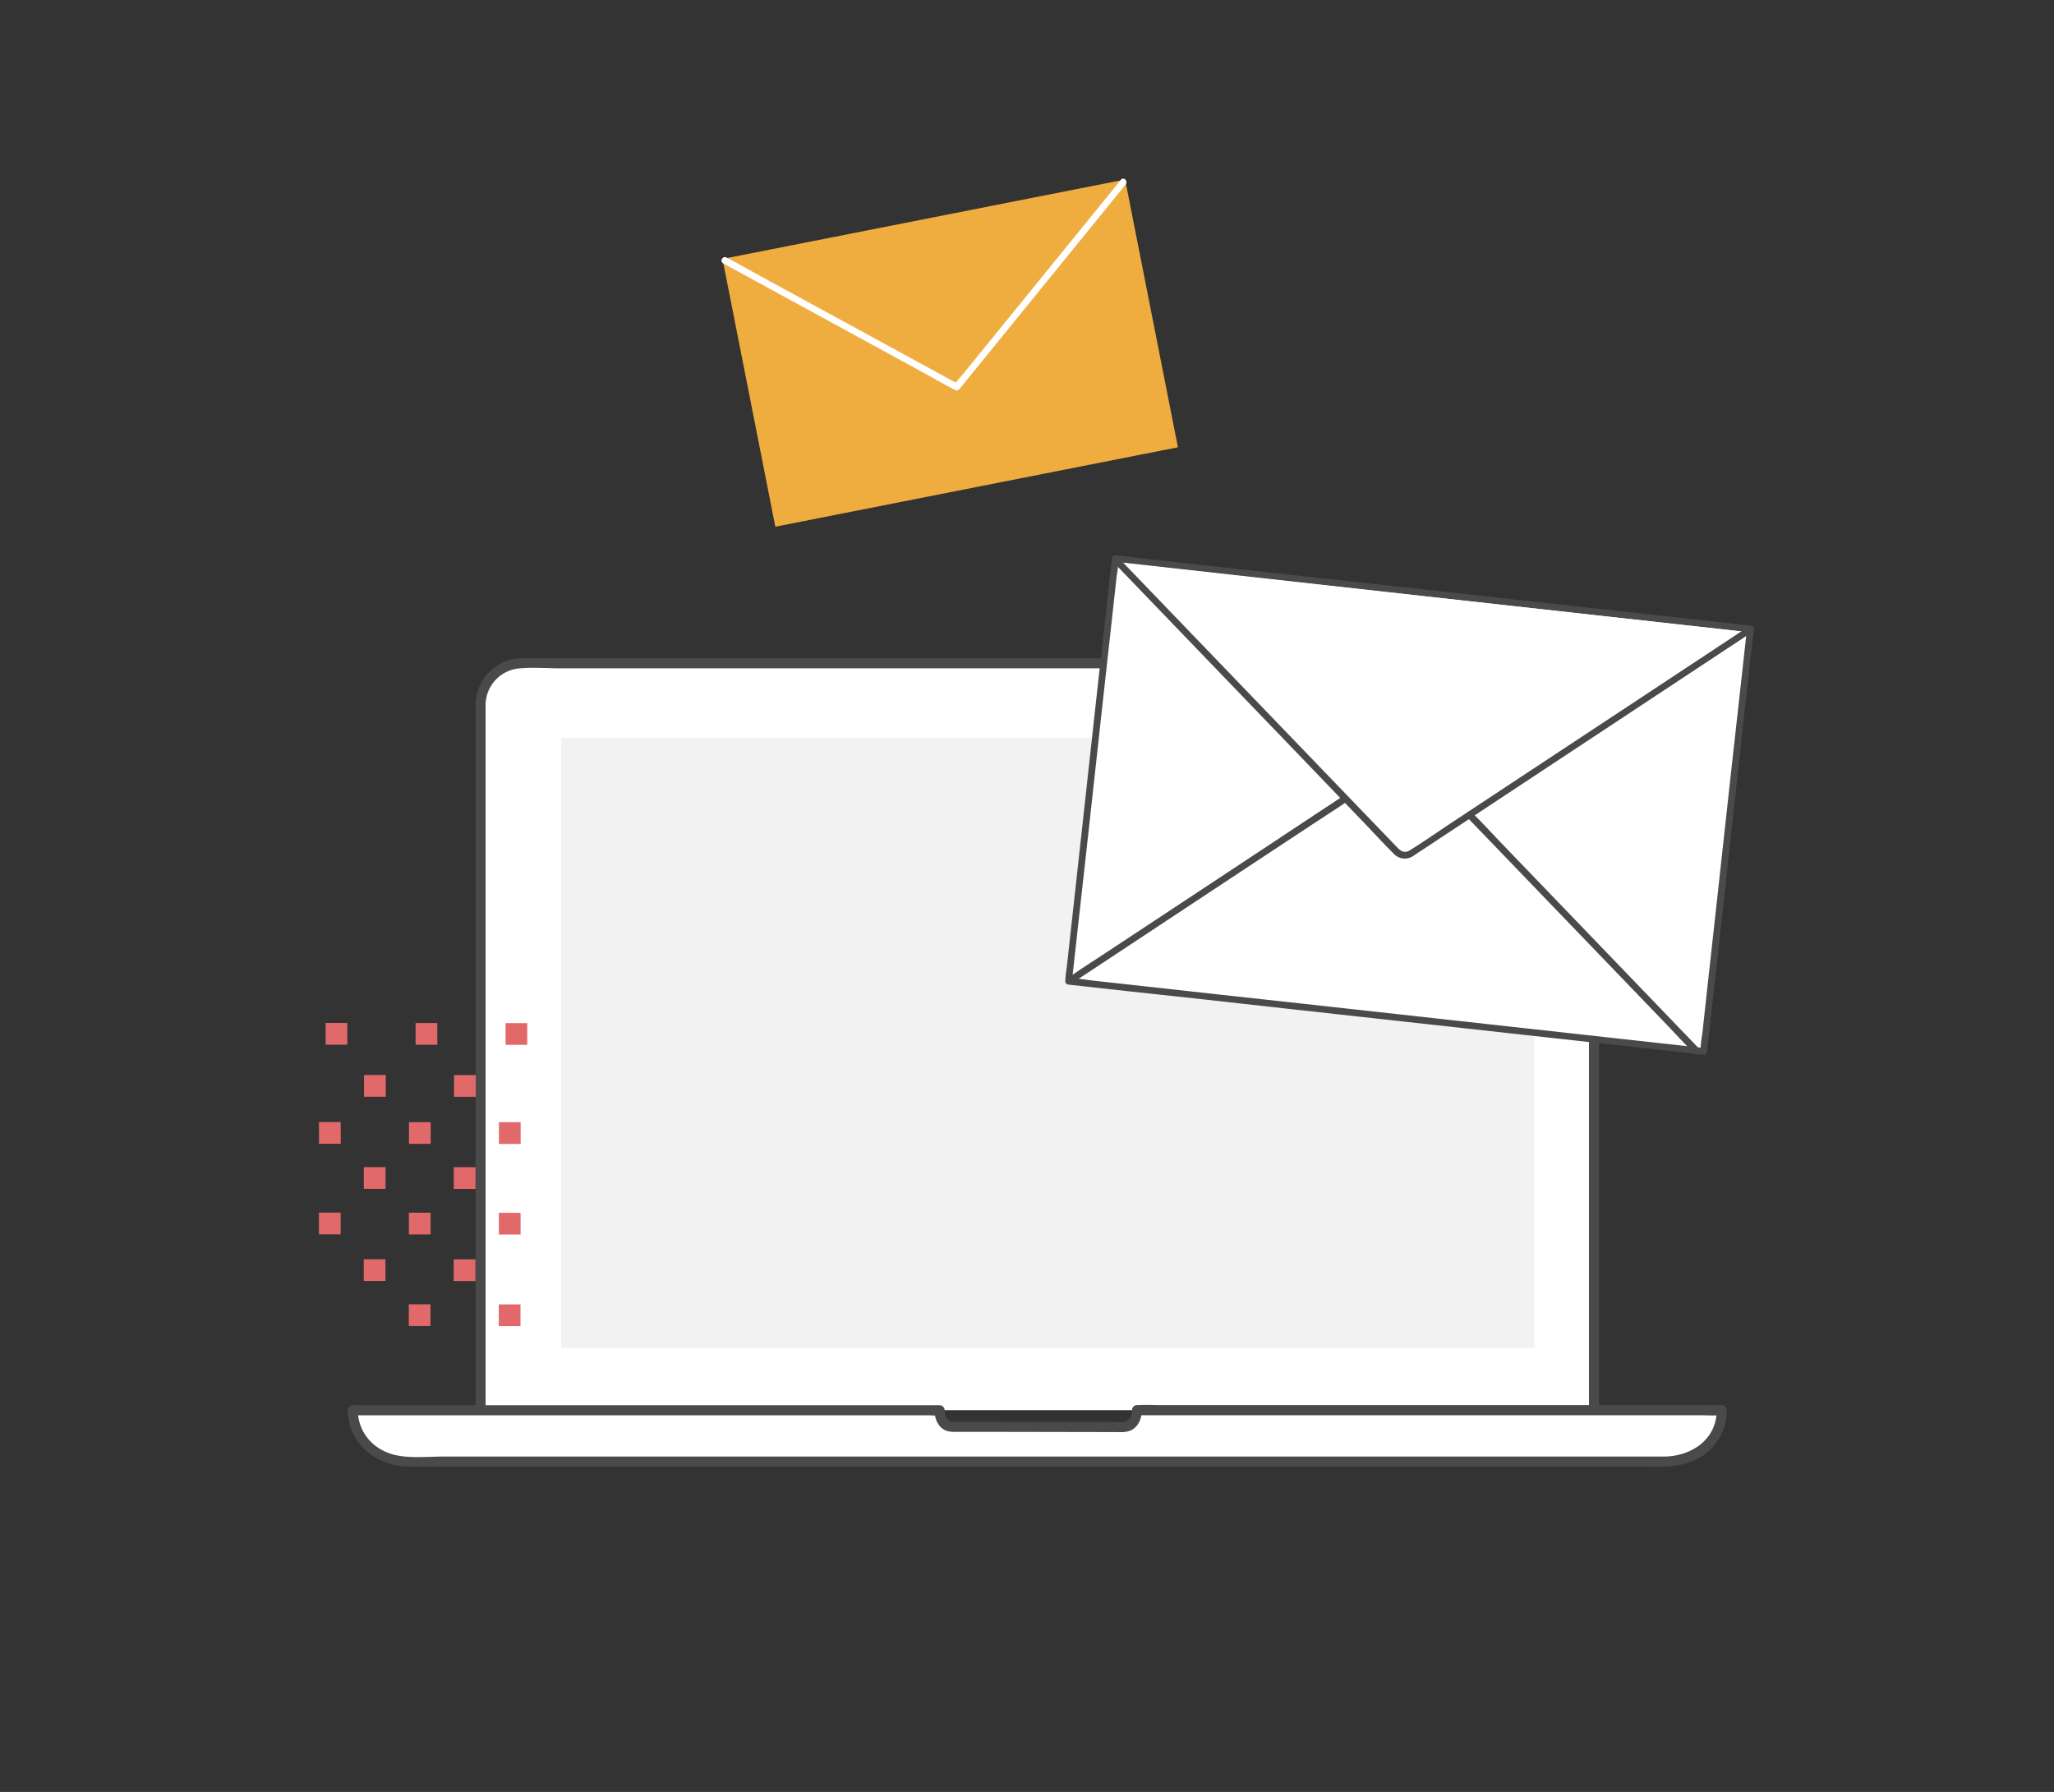 <svg id="Layer_1" data-name="Layer 1" xmlns="http://www.w3.org/2000/svg" viewBox="0 0 917.03 800"><rect x="0" y="0" width="917.03" height="800" fill="#333333" stroke="none"/><defs><style>.cls-1{fill:#fff;}.cls-2{fill:#4a4a4a;}.cls-3{fill:#f2f2f2;}.cls-4{fill:#e2696a;}.cls-5{fill:#efac3f;}.cls-6{fill:none;}</style></defs><g id="Layer_2" data-name="Layer 2"><path class="cls-1" d="M214.55,629.55V314.61A18.55,18.55,0,0,1,233,296.12H693.17a18.54,18.54,0,0,1,18.49,18.49V629.55"/><path class="cls-2" d="M216.8,629.55V314.64a16.49,16.49,0,0,1,14.53-16.19c6.24-.64,12.77-.08,19-.08H689.14c2.7,0,5.49-.17,8.12.52a16.51,16.51,0,0,1,12.15,15.8V629.55c0,2.9,4.5,2.9,4.5,0V313.92a21,21,0,0,0-15.76-19.44,36.48,36.48,0,0,0-8.85-.61H236.62c-3.67,0-7.2-.05-10.75,1.29a21.11,21.11,0,0,0-13.57,19.45V629.55c0,2.9,4.5,2.9,4.5,0Z"/><path class="cls-1" d="M768.69,629.55H507.64s.16,7.53-6.35,7.53-70.34-.14-76.07-.14-5.72-7.39-5.72-7.39h-262c0,13.81,11.32,22.91,25.14,22.91h560.9c13.82,0,25.13-9.08,25.13-22.91Z"/><path class="cls-2" d="M768.69,627.3H518.29c-3.37,0-6.84-.23-10.2,0h-.45a2.28,2.28,0,0,0-2.25,2.25c0,2.69-1.21,5.08-4.1,5.28-1.54.11-3.13,0-4.68,0H477.68l-45.56-.09h-6.26c-2.95-.08-4.08-2.38-4.11-5.14a2.29,2.29,0,0,0-2.25-2.25h-258a17.45,17.45,0,0,0-3.54,0h-.45l2.25,2.25h-4.5c.28,15.34,13,25,27.71,25.16H730.53c9.44,0,19.7,1,28.19-3.91a24.44,24.44,0,0,0,12.22-21.25c0-2.89-4.5-2.9-4.5,0h0c0,2.9,4.5,2.9,4.5,0h0c0-2.89-4.5-2.9-4.5,0,0,13.14-11.46,20.62-23.6,20.66h-545c-6.79,0-14.59.87-21.28-.66-9.73-2.22-16.65-9.89-16.83-20,0-2.89-4.5-2.9-4.5,0h0a2.28,2.28,0,0,0,2.25,2.25h258a17.45,17.45,0,0,0,3.54,0h.45l-2.25-2.25c0,3,1.11,6.44,3.63,8.26,2.12,1.53,4.57,1.38,7,1.38h20.37l49,.09c2.74,0,5.82.36,8.28-1.08,2.94-1.73,4.33-5.39,4.3-8.69l-2.25,2.25H758c3.37,0,6.84.24,10.2,0h.45C771.59,631.8,771.59,627.3,768.69,627.3Z"/><rect class="cls-3" x="250.52" y="329.35" width="434.55" height="272.33"/><rect class="cls-4" x="142.42" y="500.92" width="9.7" height="9.7"/><rect class="cls-4" x="142.39" y="541.36" width="9.7" height="9.7"/><rect class="cls-4" x="222.75" y="500.99" width="9.7" height="9.7"/><rect class="cls-4" x="182.59" y="500.96" width="9.7" height="9.7"/><rect class="cls-4" x="145.38" y="456.69" width="9.7" height="9.7"/><rect class="cls-4" x="225.71" y="456.76" width="9.7" height="9.7"/><rect class="cls-4" x="185.54" y="456.72" width="9.7" height="9.7"/><rect class="cls-4" x="202.6" y="521.08" width="9.7" height="9.7"/><rect class="cls-4" x="162.43" y="521.05" width="9.7" height="9.7"/><rect class="cls-4" x="202.69" y="479.95" width="9.7" height="9.7"/><rect class="cls-4" x="162.52" y="479.92" width="9.7" height="9.7"/><rect class="cls-4" x="222.72" y="541.44" width="9.7" height="9.7"/><rect class="cls-4" x="182.55" y="541.4" width="9.7" height="9.7"/><rect class="cls-4" x="202.56" y="562.21" width="9.7" height="9.7"/><rect class="cls-4" x="162.4" y="562.18" width="9.7" height="9.7"/><rect class="cls-4" x="222.68" y="582.34" width="9.7" height="9.7"/><rect class="cls-4" x="182.51" y="582.3" width="9.7" height="9.7"/><polyline class="cls-5" points="502.32 80.14 322.57 115.6 346.15 235.14 525.9 199.68 502.32 80.14"/><path class="cls-1" d="M500.45,80.25l-7.37,9.08-17.79,21.89-21.45,26.39-18.61,22.9L429.12,168a34.13,34.13,0,0,0-2.9,3.56.61.61,0,0,1-.12.16l1.82-.24-10.27-5.6-24.78-13.53L363,136.07l-25.92-14.15c-4.17-2.28-8.3-4.69-12.54-6.85l-.17-.09c-1.7-.93-3.21,1.66-1.52,2.59l10.27,5.6L357.9,136.7,387.77,153l25.91,14.15c4.18,2.28,8.31,4.69,12.55,6.85l.17.1a1.53,1.53,0,0,0,1.82-.24l7.37-9.07,17.79-21.89,21.45-26.4,18.61-22.9c3-3.69,6-7.37,9-11.08l.12-.16c1.21-1.48-.9-3.62-2.12-2.12Z"/><rect class="cls-1" x="534.38" y="216.72" width="189.74" height="285.31" transform="translate(202.99 945.39) rotate(-83.7)"/><path class="cls-2" d="M781.48,279.27l-7.6-.84-20.7-2.28-30.48-3.37-37.16-4.1-40.86-4.52-41.09-4.53-38.45-4.25-32.38-3.58-23.29-2.57c-3.69-.41-7.39-1-11.09-1.23l-.48-.05c-.87-.09-1.42.77-1.5,1.5l-2.08,18.85-5,44.93-6,54.63-5.18,47-1.71,15.49c-.28,2.46-.71,4.95-.82,7.42v.31c-.09.87.77,1.42,1.5,1.5l7.61.84,20.69,2.29L535.85,446,573,450.14l40.85,4.51L655,459.19l38.45,4.25L725.79,467l23.3,2.58c3.69.4,7.39,1,11.09,1.22l.47.05c.87.1,1.42-.77,1.5-1.5l2.08-18.84,5-44.94,6-54.63L780.42,304l1.71-15.5c.27-2.45.71-4.95.82-7.42v-.31c.21-1.91-2.79-1.9-3,0l-2.08,18.85-5,44.93-6,54.63-5.18,47L760,461.64a59.55,59.55,0,0,0-.82,7.41,1.61,1.61,0,0,1,0,.31l1.5-1.5-7.6-.84-20.7-2.28-30.48-3.37-37.16-4.1-40.86-4.52-41.09-4.54L544.31,444l-32.38-3.58-23.29-2.57c-3.67-.41-7.41-1.07-11.09-1.23h-.48l1.5,1.5,2.08-18.84,5-44.94,6-54.63,5.19-47,1.71-15.49a61.45,61.45,0,0,0,.82-7.42v-.31l-1.5,1.5,7.61.84,20.69,2.29,30.48,3.36,37.17,4.11,40.85,4.51,41.09,4.54,38.45,4.25,32.38,3.57,23.3,2.58c3.69.4,7.39.95,11.09,1.22h.47C783.4,282.49,783.38,279.48,781.48,279.27Z"/><path class="cls-1" d="M779.74,282.14,630,381a5,5,0,0,1-6.36-.7L499.11,250.93"/><path class="cls-2" d="M779,280.84l-15.12,10-36.24,23.93L684.09,343.5l-37.28,24.62C641,372,635.27,376,629.37,379.64c-2.82,1.75-4.55-.27-6.3-2.09l-7.54-7.83-28.06-29.15L551.4,303.09l-32.64-33.91L501,250.73l-.83-.86c-1.34-1.4-3.46.72-2.12,2.12l12.71,13.19,30.38,31.57,36.3,37.71,31,32.27c4.67,4.85,9.23,9.87,14,14.59a6.65,6.65,0,0,0,8.31.94c.56-.35,1.1-.73,1.65-1.1l8.72-5.75,33.66-22.23,43.57-28.77,39.36-26,21.7-14.33,1-.66c1.6-1.06.1-3.66-1.52-2.59Z"/><line class="cls-6" x1="656.08" y1="363.79" x2="757.7" y2="469.36"/><path class="cls-2" d="M655,364.85l10.13,10.52,24.32,25.27,29.31,30.45,25.34,26.33c4.1,4.26,8.08,8.72,12.35,12.83l.17.17c1.34,1.4,3.46-.73,2.12-2.12l-10.13-10.52L724.3,432.52,695,402.06l-25.34-26.32c-4.1-4.27-8.08-8.73-12.34-12.83l-.17-.18c-1.35-1.4-3.47.73-2.13,2.12Z"/><line class="cls-6" x1="479.27" y1="436.7" x2="600.73" y2="356.5"/><path class="cls-2" d="M480,438l12.13-8L521,410.91l35.16-23.23,30.31-20c4.91-3.24,9.89-6.39,14.74-9.73l.2-.14c1.61-1.05.11-3.65-1.51-2.59l-12.13,8L558.93,382.3l-35.17,23.23-30.31,20c-4.91,3.24-9.89,6.4-14.73,9.73l-.21.14c-1.6,1.06-.1,3.65,1.52,2.59Z"/></g></svg>